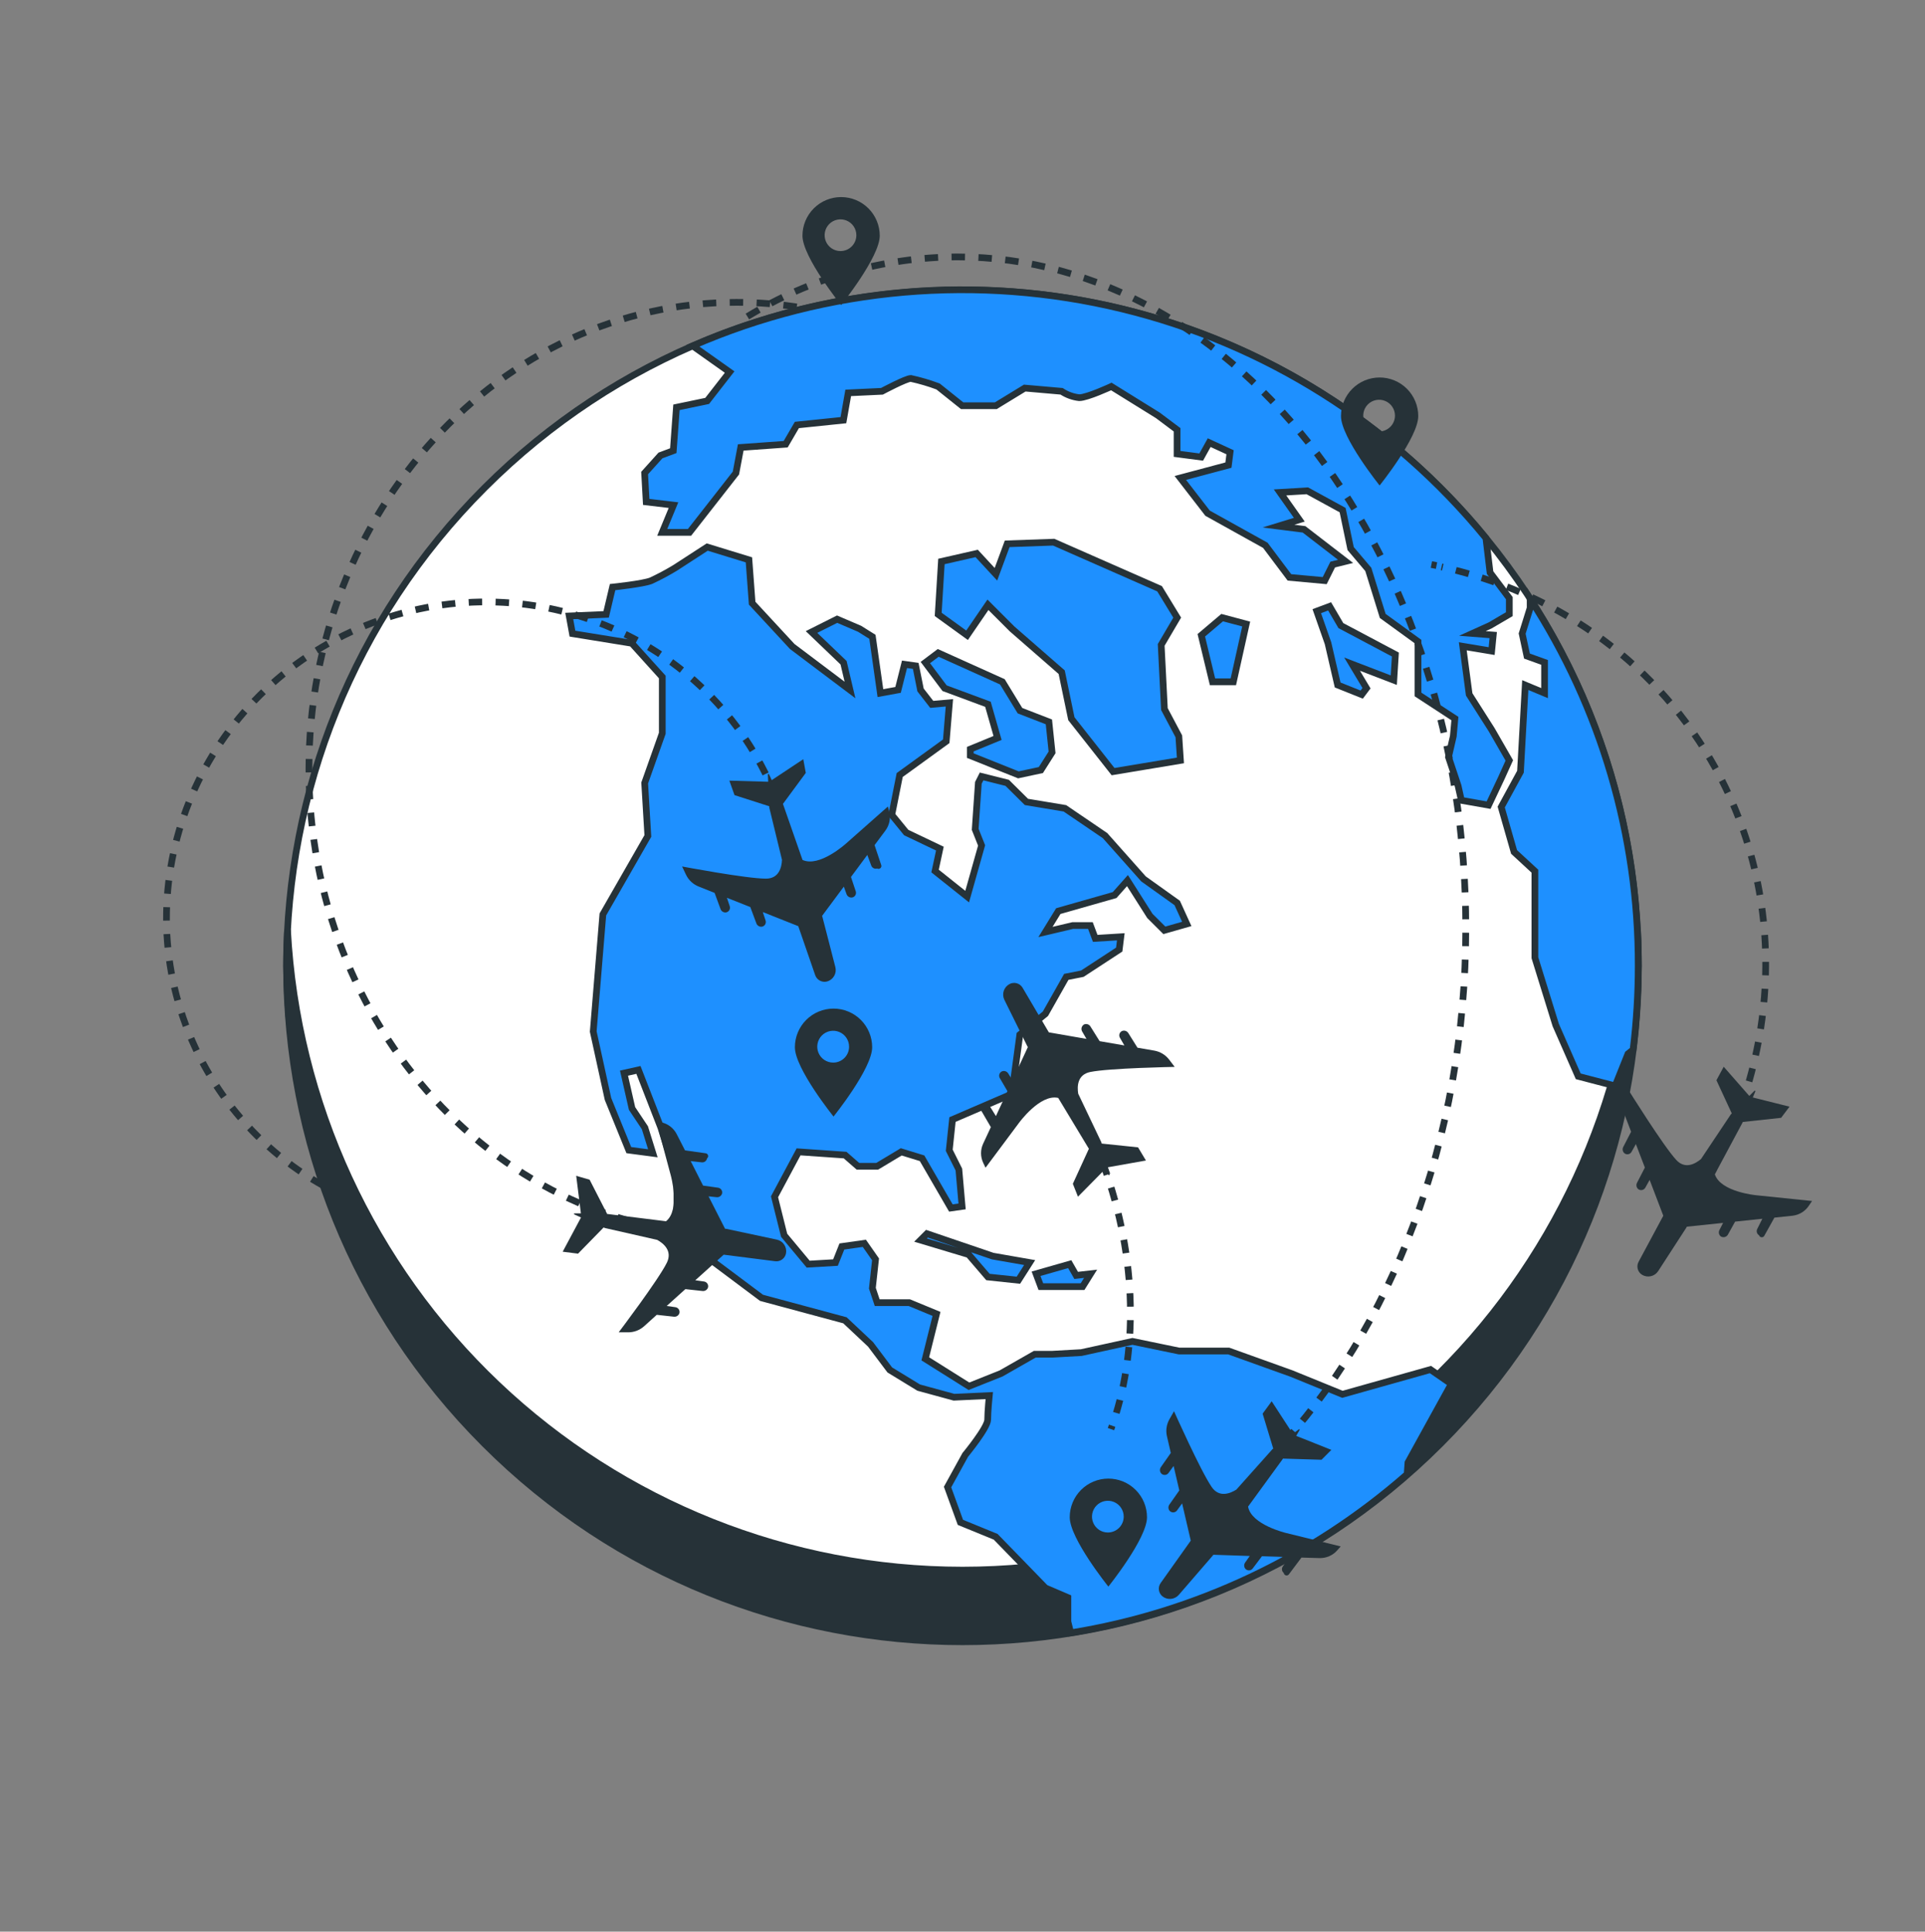 <svg width="292" height="293" viewBox="0 0 292 293" fill="none" xmlns="http://www.w3.org/2000/svg">
<rect x="0" y="0" width="292" height="293" fill="#808080" stroke="none"/>
<path d="M218.5 219C258.541 178.959 258.541 114.041 218.5 74C178.459 33.959 113.541 33.959 73.5 74C33.459 114.041 33.459 178.959 73.5 219C113.541 259.041 178.459 259.041 218.5 219Z" fill="white" stroke="#263238" stroke-width="1.018" stroke-miterlimit="10"/>
<path d="M146 238.159C119.748 238.158 94.496 228.089 75.447 210.025C56.398 191.961 45.003 167.278 43.61 141.063C43.516 142.864 43.462 144.681 43.462 146.497C43.697 173.537 54.604 199.388 73.807 218.425C93.01 237.462 118.956 248.143 145.996 248.143C173.037 248.143 198.982 237.462 218.186 218.425C237.389 199.388 248.296 173.537 248.531 146.497C248.531 144.67 248.484 142.859 248.391 141.063C246.998 167.278 235.603 191.961 216.554 210.025C197.505 228.089 172.253 238.158 146 238.159V238.159Z" fill="#263238" stroke="#263238" stroke-width="1.018" stroke-miterlimit="10"/>
<path d="M140.364 100.499L143.283 104.389L149.859 106.827L151.318 111.935L147.18 113.635V114.613L154.478 117.532L157.886 116.803L159.586 114.124L159.105 109.497L154.719 107.797L152.048 103.419L142.313 99.032L140.364 100.499Z" fill="#1E90FF" stroke="#263238" stroke-width="1.018" stroke-miterlimit="10"/>
<path d="M203.635 211.492L195.872 208.332L186.377 204.924H178.839L171.782 203.465L164.019 205.165L159.633 205.413H156.962L151.846 208.332L146.978 210.273L140.356 206.112L142.057 199.296L137.926 197.588H133.059L132.329 195.399L132.81 191.02L131.11 188.59L127.702 189.072L126.732 191.509L122.594 191.75L118.945 187.371L117.486 181.533L121.134 174.717L128.191 175.206L130.14 176.906H133.059L136.708 174.717L139.867 175.688L144.238 183.234L145.938 182.993L145.449 177.396L143.99 174.477L144.479 169.818L153.484 165.937L154.695 156.939L158.577 153.772L161.744 148.174L164.174 147.693L169.772 144.036L170.012 142.096L166.131 142.336L165.401 140.388H162.723L158.585 141.366L160.533 138.198L169.073 135.768L171.022 133.571L174.422 138.928L176.619 141.117L180.019 140.147L178.568 136.964L173.459 133.315L167.621 126.747L161.535 122.61L155.697 121.639L152.778 118.743L148.896 117.773L148.407 118.743L147.926 125.8L148.896 128.238L146.707 136.001L141.839 132.12L142.569 128.719L137.461 126.282L135.271 123.603L136.475 117.556L143.532 112.44L144.013 106.602L141.335 106.842L139.634 104.653L138.905 101.004L137.204 100.764L136.226 104.645L133.548 105.134L132.337 96.595L130.388 95.376L126.98 93.916L123.098 95.865L127.958 100.523L128.936 104.661L120.172 98.062L114.093 91.494L113.604 84.919L107.277 82.978L102.409 86.137C101.229 86.853 100.011 87.504 98.76 88.086C97.541 88.575 92.922 89.056 92.922 89.056L91.944 93.194L86.347 93.435L86.836 96.113L95.841 97.573L100.461 102.689V111.229L97.79 118.767L98.271 126.802L91.447 138.703L89.988 156.466L92.224 166.69L95.383 174.453L99.032 174.935L97.821 171.053L95.872 168.134L94.654 162.777L96.843 162.288L100.251 171.053L102.681 178.816V185.143L107.339 190.741L115.514 196.858L128.168 200.266L132.05 203.915L134.969 207.797L139.355 210.475L144.704 211.935L150.061 211.686C150.061 211.686 149.82 214.124 149.82 215.343C149.82 216.562 146.412 220.692 146.412 220.692L143.733 225.559L145.682 230.916L151.031 233.105L158.577 240.869L161.985 242.328V245.977L162.412 247.677C181.347 244.609 199.035 236.268 213.448 223.611L213.572 221.848L220.148 209.924L216.981 207.735L203.635 211.492Z" fill="#1E90FF" stroke="#263238" stroke-width="1.018" stroke-miterlimit="10"/>
<path d="M228.944 115.343L226.266 110.685L222.857 105.328L221.887 98.031L226.266 98.761L226.506 96.331L223.346 96.082L226.025 94.871L228.944 93.163V90.733L226.025 86.852L225.396 81.619C211.254 64.314 191.846 52.1 170.126 46.837C148.405 41.574 125.56 43.548 105.064 52.46L110.677 56.435L107.269 60.813L102.611 61.784L102.13 68.359L100.181 69.089L97.782 71.752L98.023 76.13L102.161 76.62L100.453 80.75H104.591L111.632 71.752L112.362 67.87L119.178 67.381L120.878 64.462L127.935 63.732L128.665 59.595L133.781 59.354C133.781 59.354 137.43 57.405 138.159 57.405C139.566 57.711 140.949 58.118 142.297 58.624L145.946 61.543H151.054L155.441 58.865L161.03 59.354C161.833 59.886 162.751 60.218 163.708 60.324C164.927 60.324 168.576 58.624 168.576 58.624L175.633 63.003L178.552 65.192V68.849L182.209 69.33L183.42 67.141L186.587 68.6L186.339 70.549L179.041 72.497L183.179 77.846L191.936 82.714L195.593 87.581L200.941 88.07L202.16 85.633L204.109 85.151L197.805 80.292L193.923 79.802L197.091 78.832L194.164 74.694L198.302 74.446L203.659 77.373L204.877 83.211L207.556 86.37L209.745 93.427L215.094 97.309V105.336L220.691 108.993L220.451 111.663L219.721 114.831L221.181 119.209L221.67 121.399L225.8 122.128L227.748 117.99L228.944 115.343Z" fill="#1E90FF" stroke="#263238" stroke-width="1.018" stroke-miterlimit="10"/>
<path d="M232.104 90.826V92.224L230.892 96.106L231.622 99.514L234.293 100.476V105.134L231.366 103.915L230.636 117.059L227.717 122.416L229.666 129.224L232.826 132.143V145.271L235.993 155.495L239.401 163.258L244.998 164.718L246.947 159.85L247.723 159.229C248.241 155 248.501 150.743 248.5 146.482C248.538 126.734 242.842 107.4 232.104 90.826V90.826Z" fill="#1E90FF" stroke="#263238" stroke-width="1.018" stroke-miterlimit="10"/>
<path d="M175.897 89.305L159.835 82.24L152.778 82.489L151.07 87.108L148.151 83.948L142.802 85.167L142.313 93.194L146.691 96.362L149.859 91.735L153.507 95.383L161.046 101.959L162.513 109.016L168.84 117.043L179.057 115.343L178.816 111.687L176.627 107.556L176.138 97.821L178.568 93.683L175.897 89.305Z" fill="#1E90FF" stroke="#263238" stroke-width="1.018" stroke-miterlimit="10"/>
<path d="M189.033 94.654L185.384 93.683L182.224 96.362L183.924 103.419H187.084L189.033 94.654Z" fill="#1E90FF" stroke="#263238" stroke-width="1.018" stroke-miterlimit="10"/>
<path d="M211.663 99.281L203.395 94.894L201.687 91.975L199.738 92.705L201.446 97.573L202.906 103.9L206.554 105.359L207.284 104.389L205.095 100.74L211.422 103.17L211.663 99.281Z" fill="#1E90FF" stroke="#263238" stroke-width="1.018" stroke-miterlimit="10"/>
<path d="M140.605 187.131L139.634 188.101L146.932 190.29L149.859 193.699L154.478 194.188L156.186 191.509L150.588 190.531L140.605 187.131Z" fill="#1E90FF" stroke="#263238" stroke-width="1.018" stroke-miterlimit="10"/>
<path d="M162.264 191.75L157.156 193.209L157.886 195.158H164.213L165.432 193.209L163.243 193.458L162.264 191.75Z" fill="#1E90FF" stroke="#263238" stroke-width="1.018" stroke-miterlimit="10"/>
<path d="M111.725 187.426C75.905 187.426 46.862 155.736 46.862 116.647C46.862 77.559 75.905 45.861 111.725 45.861C115.076 45.858 118.421 46.139 121.724 46.7" stroke="#263238" stroke-width="1.018" stroke-miterlimit="10" stroke-dasharray="2.04 2.04"/>
<path d="M117.579 191.307C117.958 191.357 118.342 191.258 118.651 191.031C118.959 190.804 119.167 190.466 119.232 190.089V190.089C119.309 189.633 119.207 189.165 118.949 188.782C118.69 188.399 118.294 188.131 117.843 188.031L110.157 186.393H109.986L107.479 181.464L108.705 181.596C108.885 181.614 109.066 181.569 109.216 181.468C109.366 181.368 109.477 181.218 109.528 181.044C109.552 180.946 109.555 180.843 109.536 180.743C109.518 180.643 109.479 180.548 109.422 180.464C109.365 180.38 109.292 180.309 109.205 180.255C109.119 180.201 109.023 180.166 108.923 180.152L106.648 179.833L104.769 176.122L106.469 176.309C106.65 176.325 106.831 176.272 106.974 176.162C107.118 176.051 107.215 175.89 107.246 175.711V175.711C107.314 175.66 107.365 175.59 107.394 175.51C107.423 175.431 107.428 175.344 107.408 175.261C107.388 175.179 107.344 175.104 107.283 175.046C107.221 174.988 107.143 174.949 107.059 174.935L103.907 174.492L102.65 172.031C102.418 171.579 102.089 171.183 101.687 170.873C101.284 170.563 100.817 170.346 100.321 170.238L99.544 170.059L101.741 178.257C101.741 178.257 103.224 183.513 101.027 185.244L92.224 184.15H92.107L89.437 178.94L87.403 178.35L88.117 184.049H87.123C87.106 184.054 87.091 184.065 87.08 184.08C87.069 184.094 87.063 184.112 87.063 184.13C87.063 184.148 87.069 184.166 87.08 184.181C87.091 184.196 87.106 184.206 87.123 184.212L88.132 184.67L85.353 189.864L87.682 190.158L91.564 186.184L91.75 186.269L99.692 188.07C100.67 188.614 102.021 189.739 101.159 191.525C99.855 194.164 93.846 202.091 93.846 202.091H95.236C96.142 202.104 97.02 201.777 97.697 201.175L99.622 199.436L102.238 199.723C102.418 199.741 102.599 199.696 102.749 199.596C102.899 199.495 103.01 199.345 103.061 199.172C103.085 199.073 103.088 198.97 103.07 198.871C103.051 198.771 103.013 198.676 102.956 198.592C102.899 198.508 102.825 198.436 102.739 198.383C102.653 198.329 102.556 198.293 102.456 198.279L101.128 198.093L103.962 195.539L106.578 195.826C106.758 195.844 106.939 195.799 107.089 195.698C107.239 195.598 107.349 195.448 107.401 195.275C107.425 195.176 107.428 195.073 107.409 194.973C107.391 194.873 107.352 194.778 107.295 194.694C107.238 194.61 107.164 194.539 107.078 194.485C106.992 194.432 106.896 194.396 106.795 194.382L105.468 194.195L109.777 190.314L117.579 191.307Z" fill="#263238"/>
<path d="M49.059 179.857C40.532 175.088 33.725 167.754 29.605 158.896C18.612 135.264 29.17 107.052 53.197 95.865C77.225 84.678 105.608 94.77 116.608 118.379C117.126 119.497 117.597 120.622 118.021 121.756" stroke="#263238" stroke-width="1.018" stroke-miterlimit="10" stroke-dasharray="2.04 2.04"/>
<path d="M123.657 147.918C123.783 148.281 124.044 148.581 124.385 148.757C124.725 148.933 125.121 148.972 125.49 148.865V148.865C125.933 148.731 126.309 148.432 126.537 148.028C126.766 147.625 126.83 147.149 126.716 146.699L124.752 139.083L124.698 138.928L127.997 134.488L128.416 135.644C128.48 135.813 128.602 135.955 128.759 136.044C128.916 136.133 129.1 136.165 129.278 136.133C129.377 136.111 129.471 136.069 129.553 136.008C129.635 135.948 129.703 135.871 129.752 135.782C129.802 135.693 129.833 135.595 129.842 135.494C129.851 135.392 129.839 135.29 129.806 135.194L129.084 133.02L131.56 129.682L132.158 131.289C132.222 131.464 132.35 131.607 132.515 131.691C132.681 131.775 132.873 131.792 133.051 131.739V131.739C133.128 131.781 133.215 131.799 133.303 131.791C133.39 131.782 133.472 131.748 133.539 131.691C133.606 131.635 133.655 131.56 133.679 131.476C133.702 131.392 133.7 131.302 133.672 131.219L132.663 128.191L134.309 125.979C134.611 125.572 134.819 125.104 134.919 124.607C135.018 124.111 135.006 123.598 134.883 123.106L134.689 122.33L128.331 127.951C128.331 127.951 124.286 131.623 121.732 130.435L118.805 122.051L118.759 121.942L122.229 117.237L121.849 115.157L117.066 118.332L116.647 117.439C116.637 117.423 116.622 117.411 116.604 117.403C116.586 117.396 116.567 117.395 116.548 117.399C116.529 117.403 116.513 117.413 116.5 117.427C116.487 117.441 116.479 117.459 116.476 117.478L116.523 118.58L110.638 118.41L111.415 120.607L116.694 122.299V122.509L118.619 130.427C118.572 131.537 118.176 133.276 116.181 133.276C113.239 133.276 103.465 131.429 103.465 131.429L104.063 132.686C104.453 133.503 105.138 134.141 105.98 134.472L108.395 135.435L109.303 137.903C109.367 138.073 109.488 138.214 109.646 138.303C109.803 138.393 109.987 138.424 110.165 138.392C110.263 138.37 110.356 138.326 110.437 138.265C110.519 138.205 110.586 138.128 110.636 138.039C110.685 137.951 110.716 137.853 110.726 137.752C110.736 137.651 110.724 137.549 110.693 137.453L110.266 136.18L113.813 137.585L114.737 140.069C114.801 140.239 114.923 140.38 115.08 140.469C115.237 140.559 115.421 140.59 115.599 140.558C115.698 140.537 115.792 140.494 115.874 140.433C115.956 140.373 116.024 140.296 116.073 140.207C116.123 140.118 116.154 140.02 116.163 139.919C116.172 139.817 116.16 139.715 116.127 139.619L115.708 138.346L121.088 140.481L123.657 147.918Z" fill="#263238"/>
<path d="M159.765 161.807C162.918 166.429 165.479 171.429 167.388 176.689C172.598 190.95 172.652 205.413 168.522 216.771" stroke="#263238" stroke-width="1.018" stroke-miterlimit="10" stroke-dasharray="2.04 2.04"/>
<path d="M155.107 149.812C154.909 149.483 154.592 149.243 154.222 149.142C153.852 149.041 153.457 149.086 153.119 149.269C152.711 149.489 152.403 149.857 152.258 150.298C152.114 150.738 152.144 151.218 152.343 151.637L155.829 158.686L155.914 158.826L153.585 163.848L152.925 162.808C152.828 162.657 152.681 162.543 152.51 162.488C152.338 162.433 152.153 162.439 151.986 162.505C151.893 162.547 151.811 162.608 151.743 162.683C151.676 162.759 151.625 162.848 151.594 162.945C151.563 163.042 151.553 163.144 151.564 163.245C151.576 163.345 151.608 163.443 151.66 163.53L152.817 165.51L151.07 169.291L150.161 167.831C150.063 167.674 149.909 167.561 149.731 167.513C149.552 167.466 149.362 167.488 149.199 167.575V167.575C149.115 167.548 149.025 167.548 148.941 167.574C148.856 167.6 148.782 167.65 148.727 167.719C148.673 167.788 148.64 167.872 148.634 167.96C148.628 168.048 148.649 168.136 148.694 168.211L150.301 170.967L149.144 173.452C148.926 173.91 148.812 174.411 148.812 174.919C148.812 175.427 148.926 175.928 149.144 176.386L149.494 177.124L154.571 170.315C154.571 170.315 157.777 165.898 160.518 166.535L165.106 174.143L165.176 174.236L162.738 179.561L163.514 181.518L167.544 177.434L168.141 178.211C168.146 178.221 168.154 178.23 168.162 178.237C168.171 178.245 168.181 178.251 168.192 178.254C168.202 178.258 168.214 178.259 168.225 178.258C168.237 178.258 168.248 178.254 168.258 178.249C168.268 178.244 168.277 178.237 168.285 178.229C168.292 178.22 168.298 178.21 168.301 178.199C168.305 178.188 168.306 178.177 168.306 178.166C168.305 178.154 168.302 178.143 168.297 178.133L168.025 177.062L173.824 176.029L172.629 174.034L167.109 173.459L167.055 173.25L163.553 165.898C163.375 164.796 163.406 163.018 165.362 162.606C168.242 162.008 178.187 161.83 178.187 161.83L177.341 160.72C176.789 160.003 175.989 159.518 175.097 159.361L172.543 158.919L171.146 156.691C171.048 156.537 170.9 156.423 170.727 156.368C170.554 156.312 170.367 156.319 170.199 156.388C170.107 156.43 170.025 156.491 169.958 156.567C169.891 156.644 169.841 156.733 169.811 156.829C169.781 156.926 169.772 157.028 169.784 157.128C169.796 157.229 169.829 157.326 169.88 157.413L170.556 158.577L166.798 157.925L165.401 155.689C165.303 155.536 165.155 155.422 164.982 155.366C164.809 155.311 164.622 155.318 164.454 155.386C164.276 155.482 164.142 155.644 164.081 155.836C164.02 156.029 164.037 156.238 164.128 156.419L164.803 157.583L159.097 156.59L155.107 149.812Z" fill="#263238"/>
<path d="M253.142 187.697C253.305 187.496 253.461 187.294 253.616 187.084" stroke="#263238" stroke-width="1.018" stroke-miterlimit="10"/>
<path d="M254.555 185.873C269.764 165.199 272.589 137.624 259.477 115.227C250.409 99.739 235.45 89.685 218.665 85.99" stroke="#263238" stroke-width="1.018" stroke-miterlimit="10" stroke-dasharray="2.04 2.04"/>
<path d="M217.904 85.788L217.128 85.633" stroke="#263238" stroke-width="1.018" stroke-miterlimit="10"/>
<path d="M248.554 191.393C248.372 191.729 248.327 192.123 248.428 192.492C248.529 192.861 248.769 193.176 249.098 193.372V193.372C249.496 193.608 249.969 193.682 250.42 193.578C250.871 193.474 251.265 193.2 251.52 192.814L255.797 186.215L255.875 186.067L261.371 185.493L260.812 186.587C260.731 186.748 260.709 186.932 260.748 187.108C260.788 187.283 260.888 187.44 261.03 187.55C261.203 187.655 261.411 187.687 261.608 187.641C261.806 187.594 261.977 187.473 262.086 187.302L263.196 185.299L267.326 184.864L266.549 186.417C266.467 186.582 266.449 186.772 266.501 186.949C266.553 187.126 266.67 187.277 266.829 187.371V187.371C266.854 187.449 266.9 187.519 266.963 187.572C267.026 187.625 267.102 187.659 267.183 187.67C267.264 187.681 267.347 187.67 267.422 187.636C267.496 187.602 267.56 187.548 267.605 187.48L269.158 184.693L271.898 184.406C272.405 184.349 272.893 184.18 273.327 183.912C273.761 183.643 274.129 183.282 274.406 182.853L274.864 182.17L266.418 181.3C266.418 181.3 260.983 180.804 260.121 178.117L264.314 170.292L264.36 170.183L270.175 169.555L271.448 167.862L265.882 166.465L266.262 165.549C266.27 165.53 266.271 165.51 266.266 165.491C266.26 165.472 266.248 165.455 266.231 165.444C266.215 165.433 266.195 165.428 266.175 165.43C266.155 165.432 266.136 165.441 266.123 165.455L265.346 166.232L261.465 161.807L260.362 163.856L262.691 168.887L262.544 169.034L258.018 175.812C257.164 176.526 255.619 177.411 254.268 175.944C252.273 173.778 247.017 165.331 247.017 165.331L246.497 166.62C246.167 167.464 246.167 168.4 246.497 169.244L247.421 171.666L246.217 173.995C246.137 174.157 246.116 174.341 246.157 174.517C246.198 174.693 246.299 174.849 246.442 174.958C246.526 175.016 246.621 175.056 246.72 175.075C246.82 175.094 246.923 175.092 247.022 175.068C247.121 175.045 247.214 175.001 247.295 174.939C247.375 174.877 247.442 174.799 247.49 174.709L248.143 173.537L249.509 177.101L248.306 179.43C248.225 179.591 248.204 179.776 248.245 179.951C248.286 180.127 248.387 180.283 248.531 180.392C248.615 180.449 248.709 180.488 248.809 180.506C248.909 180.525 249.011 180.522 249.11 180.499C249.208 180.475 249.301 180.432 249.382 180.371C249.462 180.31 249.53 180.232 249.579 180.144L250.231 178.971L252.304 184.406L248.554 191.393Z" fill="#263238"/>
<path d="M113.371 48.012C122.958 42.151 133.965 39.024 145.201 38.967C187.806 38.967 222.345 84.538 222.345 140.76C222.345 173.009 210.979 201.749 193.256 220.404" stroke="#263238" stroke-width="1.018" stroke-miterlimit="10" stroke-dasharray="2.04 2.04"/>
<path d="M176.068 240.1C175.841 240.409 175.741 240.793 175.791 241.174C175.84 241.554 176.034 241.901 176.332 242.142V242.142C176.694 242.43 177.154 242.567 177.615 242.525C178.076 242.483 178.504 242.265 178.808 241.917L183.955 235.962L184.048 235.83L189.576 236.016L188.87 237.018C188.765 237.167 188.716 237.349 188.732 237.53C188.747 237.712 188.826 237.882 188.955 238.012C189.032 238.081 189.122 238.133 189.221 238.165C189.319 238.196 189.424 238.206 189.526 238.195C189.629 238.183 189.728 238.149 189.817 238.096C189.906 238.043 189.983 237.972 190.042 237.887L191.424 236.055L195.577 236.195L194.591 237.6C194.483 237.751 194.438 237.938 194.464 238.121C194.49 238.305 194.585 238.471 194.731 238.586V238.586C194.74 238.672 194.776 238.753 194.832 238.82C194.888 238.886 194.962 238.933 195.046 238.957C195.129 238.98 195.218 238.978 195.3 238.951C195.382 238.923 195.454 238.872 195.507 238.803L197.417 236.257L200.134 236.335C200.641 236.351 201.144 236.256 201.61 236.056C202.075 235.856 202.491 235.557 202.828 235.178L203.364 234.565L195.119 232.538C195.119 232.538 189.801 231.296 189.32 228.525L194.552 221.344L194.607 221.243L200.46 221.421L201.951 219.923L196.617 217.796L197.122 216.934C197.129 216.925 197.134 216.915 197.138 216.905C197.141 216.894 197.142 216.883 197.141 216.872C197.14 216.86 197.137 216.85 197.131 216.84C197.126 216.83 197.119 216.821 197.11 216.814C197.102 216.807 197.092 216.801 197.081 216.798C197.07 216.795 197.059 216.794 197.048 216.795C197.037 216.796 197.026 216.799 197.016 216.804C197.006 216.81 196.997 216.817 196.99 216.825L196.113 217.493L192.899 212.548L191.525 214.427L193.139 219.737L192.976 219.861L187.542 225.947C186.595 226.545 184.941 227.205 183.808 225.567C182.131 223.145 178.086 214.062 178.086 214.062L177.395 215.265C176.943 216.052 176.807 216.982 177.015 217.866L177.597 220.389L176.083 222.547C175.982 222.697 175.935 222.877 175.952 223.057C175.969 223.237 176.049 223.405 176.176 223.533C176.251 223.602 176.339 223.654 176.435 223.687C176.532 223.72 176.634 223.732 176.735 223.722C176.836 223.712 176.934 223.682 177.022 223.632C177.111 223.582 177.187 223.514 177.248 223.432L178.024 222.361L178.886 226.072L177.372 228.23C177.27 228.379 177.224 228.56 177.241 228.74C177.258 228.92 177.337 229.088 177.465 229.216C177.54 229.284 177.629 229.335 177.725 229.367C177.821 229.399 177.922 229.41 178.023 229.401C178.124 229.392 178.221 229.361 178.31 229.312C178.398 229.263 178.475 229.196 178.537 229.115L179.313 228.036L180.625 233.687L176.068 240.1Z" fill="#263238"/>
<path d="M127.57 29.892C126.018 29.896 124.531 30.515 123.436 31.614C122.34 32.713 121.724 34.201 121.724 35.753C121.724 38.991 127.586 46.273 127.586 46.273C127.586 46.273 133.447 38.991 133.447 35.753C133.447 34.982 133.295 34.219 132.999 33.507C132.704 32.794 132.271 32.148 131.725 31.603C131.179 31.059 130.531 30.627 129.818 30.334C129.105 30.04 128.341 29.89 127.57 29.892V29.892ZM127.492 38.082C127.017 38.082 126.551 37.941 126.155 37.677C125.76 37.412 125.451 37.036 125.269 36.597C125.087 36.157 125.039 35.673 125.132 35.206C125.225 34.739 125.454 34.31 125.791 33.974C126.127 33.637 126.556 33.408 127.023 33.315C127.49 33.222 127.974 33.27 128.413 33.452C128.853 33.634 129.229 33.943 129.494 34.339C129.758 34.734 129.899 35.2 129.899 35.676C129.899 36.314 129.646 36.926 129.194 37.377C128.743 37.829 128.131 38.082 127.492 38.082V38.082Z" fill="#263238"/>
<path d="M209.272 57.258C207.717 57.258 206.226 57.875 205.127 58.975C204.028 60.074 203.41 61.565 203.41 63.119C203.41 66.356 209.272 73.638 209.272 73.638C209.272 73.638 215.133 66.356 215.133 63.119C215.133 61.565 214.515 60.074 213.416 58.975C212.317 57.875 210.826 57.258 209.272 57.258V57.258ZM209.194 65.448C208.718 65.448 208.253 65.307 207.857 65.043C207.461 64.778 207.153 64.402 206.971 63.962C206.788 63.523 206.741 63.039 206.834 62.572C206.926 62.105 207.156 61.676 207.492 61.34C207.829 61.003 208.258 60.774 208.724 60.681C209.191 60.588 209.675 60.636 210.115 60.818C210.555 61 210.931 61.309 211.195 61.705C211.459 62.1 211.601 62.566 211.601 63.041C211.601 63.68 211.347 64.292 210.896 64.743C210.444 65.195 209.832 65.448 209.194 65.448V65.448Z" fill="#263238"/>
<path d="M168.126 224.278C166.571 224.278 165.081 224.896 163.981 225.995C162.882 227.094 162.265 228.585 162.265 230.14C162.265 233.377 168.126 240.659 168.126 240.659C168.126 240.659 173.987 233.377 173.987 230.14C173.987 228.585 173.37 227.094 172.27 225.995C171.171 224.896 169.68 224.278 168.126 224.278V224.278ZM168.04 232.453C167.565 232.452 167.1 232.309 166.706 232.044C166.311 231.778 166.004 231.402 165.823 230.962C165.642 230.522 165.595 230.039 165.689 229.572C165.783 229.106 166.012 228.678 166.349 228.342C166.686 228.006 167.115 227.778 167.582 227.686C168.048 227.593 168.532 227.641 168.971 227.824C169.41 228.006 169.786 228.315 170.05 228.71C170.314 229.106 170.455 229.571 170.455 230.046C170.455 230.363 170.392 230.677 170.271 230.969C170.15 231.262 169.972 231.527 169.747 231.751C169.523 231.975 169.257 232.152 168.964 232.272C168.671 232.393 168.357 232.454 168.04 232.453V232.453Z" fill="#263238"/>
<path d="M126.437 152.988C124.882 152.988 123.391 153.605 122.292 154.704C121.193 155.804 120.575 157.294 120.575 158.849C120.575 162.086 126.437 169.36 126.437 169.36C126.437 169.36 132.298 162.086 132.298 158.849C132.298 158.079 132.146 157.317 131.852 156.606C131.557 155.895 131.126 155.249 130.581 154.704C130.037 154.16 129.391 153.728 128.68 153.434C127.969 153.139 127.206 152.988 126.437 152.988V152.988ZM126.382 161.178C125.905 161.178 125.438 161.036 125.041 160.771C124.644 160.506 124.335 160.129 124.152 159.687C123.969 159.246 123.921 158.761 124.014 158.292C124.108 157.824 124.337 157.394 124.675 157.056C125.013 156.719 125.443 156.489 125.911 156.395C126.38 156.302 126.865 156.35 127.306 156.533C127.748 156.716 128.125 157.025 128.39 157.422C128.655 157.819 128.797 158.286 128.797 158.763C128.798 159.081 128.736 159.395 128.615 159.689C128.494 159.982 128.316 160.249 128.092 160.473C127.868 160.697 127.601 160.875 127.308 160.996C127.014 161.117 126.7 161.179 126.382 161.178V161.178Z" fill="#263238"/>
</svg>
